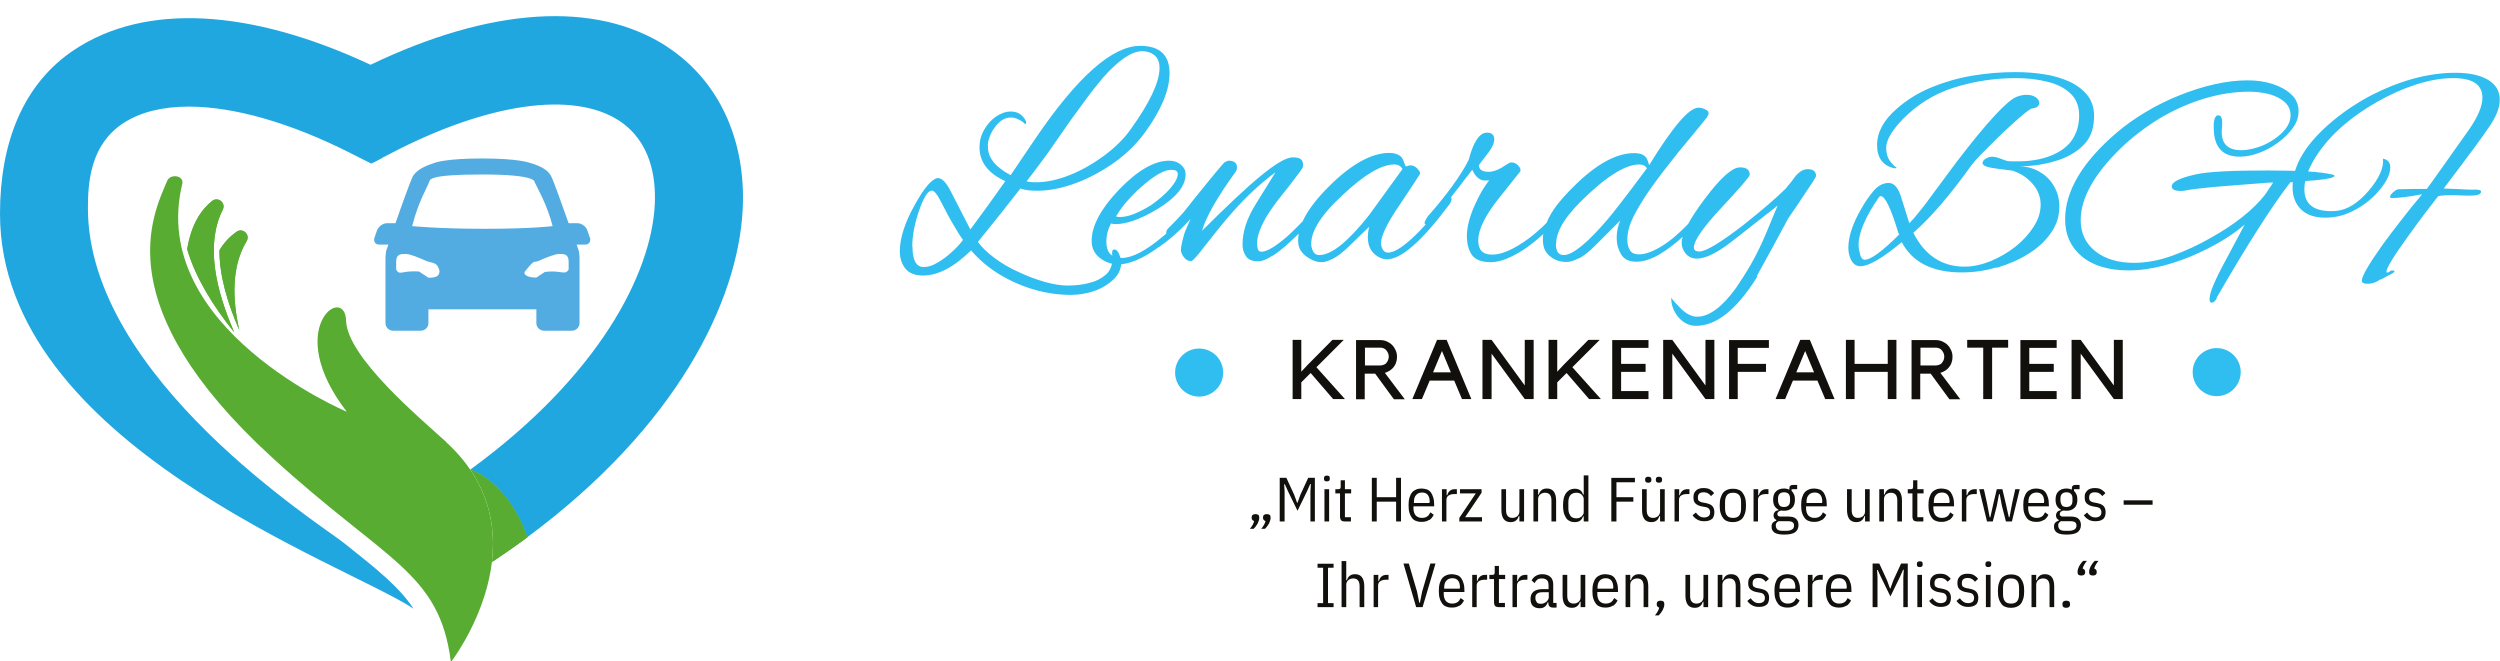 <?xml version="1.0" encoding="UTF-8"?>
<svg id="Ebene_2" xmlns="http://www.w3.org/2000/svg" xmlns:xlink="http://www.w3.org/1999/xlink" viewBox="0 0 112.33 29.72">
  <defs>
    <style>
      .cls-1 {
        fill: #58ac31;
      }

      .cls-2 {
        fill: #53ace1;
      }

      .cls-3 {
        fill: #12100c;
      }

      .cls-4 {
        clip-path: url(#clippath-1);
      }

      .cls-5 {
        fill: #21a7e0;
      }

      .cls-6 {
        clip-rule: evenodd;
        fill: none;
      }

      .cls-7 {
        fill: #23a7e0;
      }

      .cls-8 {
        fill: #30bef0;
      }

      .cls-9 {
        clip-path: url(#clippath-2);
      }

      .cls-10 {
        clip-path: url(#clippath);
      }
    </style>
    <clipPath id="clippath">
      <polyline class="cls-6" points="0 0 33.6 0 33.6 29.72 0 29.72 0 0"/>
    </clipPath>
    <clipPath id="clippath-1">
      <polyline class="cls-6" points="0 0 33.6 0 33.6 29.72 0 29.72 0 0"/>
    </clipPath>
    <clipPath id="clippath-2">
      <polyline class="cls-6" points="16.77 7.1 26.52 7.1 26.52 14.84 16.77 14.84 16.77 7.1"/>
    </clipPath>
  </defs>
  <g id="Info_Seite">
    <g>
      <g class="cls-10">
        <path class="cls-1" d="M20.05,19.86c-1.16-1.06-4.46-3.81-4.5-5.46-.05-1.65-2.88.32.03,4.1,0,0-8.96-3.77-7.39-10.24.09-.37-.53-.48-.68-.13-.64,1.52-2.74,5.6,4.71,12.42,5.13,4.7,7.53,5.13,8.04,9.2,0,0,4.4-5.68-.22-9.89"/>
      </g>
      <path class="cls-1" d="M8.41,11.21c.18-1.16.66-1.81,1.12-2.18.27-.21.63.09.48.39-.78,1.54-.33,3.58.51,5.5-.94-1.17-1.73-2.45-2.1-3.71"/>
      <path class="cls-1" d="M9.86,11.24c0,1.13.36,2.37.89,3.59-.33-1.47-.33-2.89.33-3.99.18-.29-.17-.62-.45-.42-.26.18-.54.44-.77.83"/>
      <g class="cls-4">
        <path class="cls-1" d="M21.14,21.1c.94,1.38,1.13,2.84.97,4.15.55-.37,1.08-.74,1.59-1.11-.91-2.57-2.56-3.04-2.56-3.04"/>
        <path class="cls-5" d="M29.95,2.08C26.75.02,22.05.32,16.65,2.91,11.23.38,6.53.13,3.35,2.23,1.02,3.77,0,6.44,0,9.6,0,19.95,15.56,25.33,18.58,27.35c-.63-.96-1.61-1.75-3.11-2.94-1.03-.83-11.52-7.43-11.52-15.06,0-1.21.13-2.85,1.58-3.81.76-.5,1.76-.75,2.95-.75,2.01,0,4.55.71,7.29,2.1l.91.46.9-.47c4.33-2.25,8.15-2.8,10.22-1.47,1.45.94,1.68,2.58,1.62,3.79-.16,3.1-2.51,7.69-8.29,11.9,0,0,1.65.47,2.56,3.04,6.72-4.97,9.47-10.6,9.68-14.73.16-3.15-1.09-5.82-3.43-7.33"/>
      </g>
      <g class="cls-9">
        <path class="cls-2" d="M26.5,10.67l-.11-.32c-.06-.18-.26-.32-.44-.32h-.4c-.3-.84-.66-1.86-.78-2.1-.17-.37-.7-.54-.99-.62,0,0-.49-.19-2.12-.19s-2.11.19-2.11.19c-.34.11-.82.28-1.01.63-.09.18-.47,1.22-.77,2.09h-.39c-.18,0-.37.15-.44.32l-.11.32c-.06.18.03.32.21.32h.41c-.05.15-.08.23-.08.23-.03.05-.05.29-.05.36v2.94c0,.19.16.34.34.34h1.25c.19,0,.34-.16.34-.34v-.62h4.85v.62c0,.19.16.34.34.34h1.26c.19,0,.34-.16.34-.34v-2.94c0-.06-.02-.31-.05-.36,0,0-.03-.08-.08-.23h.39c.17,0,.26-.15.21-.32h0M19.25,12.48l-.42-.28c-.29-.02-.48,0-.62.02-.23.04-.31.08-.41-.11v-.35c0-.34.2-.35.42-.35s.62.18.9.3c.3.14.52.02.63.47-.01.21-.12.3-.51.3M18.52,10.16c.26-1.06.7-1.8.76-1.97.04-.12-.06-.35,2.4-.35s2.33.33,2.34.34c.11.24.57,1.02.81,1.98,0,0-.92.12-3.03.12s-3.27-.12-3.27-.12M23.6,12.18c.49-.6.33-.33.63-.47.27-.12.7-.3.9-.3.22,0,.42.01.42.35v.35c-.1.17-.19.14-.43.11-.15-.02-.35-.04-.64,0l-.38.25c-.38.01-.63-.13-.5-.29"/>
      </g>
      <path class="cls-1" d="M10.51,14.92c-.94-1.17-1.73-2.45-2.1-3.71.18-1.16.66-1.81,1.12-2.18.06-.05.13-.07.2-.07.21,0,.4.23.28.46-.78,1.54-.33,3.58.51,5.5"/>
      <path class="cls-1" d="M10.75,14.83c-.53-1.21-.9-2.46-.89-3.59.24-.39.51-.65.77-.83.06-.04.12-.06.18-.06.22,0,.41.25.27.48-.66,1.1-.66,2.53-.33,3.99"/>
      <path class="cls-1" d="M22.11,25.25c.16-1.32-.03-2.77-.97-4.15,0,0,1.65.47,2.56,3.04-.51.38-1.04.75-1.59,1.11,0,0,0,0,0,0"/>
      <polyline class="cls-7" points="16.77 7.3 16.77 7.1 17.16 7.1 16.77 7.3"/>
    </g>
    <g>
      <path class="cls-3" d="M60.38,15.27h-.51l-1.11,1.12-.29.31v-1.43h-.39v2.66h.39v-.75l.42-.42,1.01,1.17h.53l-1.28-1.43,1.23-1.23h0ZM62.23,16.75c.08-.02.15-.06.22-.1.07-.05.13-.1.17-.16.05-.06.09-.13.11-.21.03-.08.04-.16.04-.25,0-.11-.02-.2-.06-.29-.04-.09-.09-.17-.16-.24-.07-.07-.15-.12-.24-.16-.09-.04-.19-.06-.3-.06h-1.08v2.66h.39v-1.15h.47l.84,1.15h.49l-.89-1.18h0ZM61.33,16.42v-.8h.69c.05,0,.1.01.15.03.05.02.09.05.12.09.03.04.06.08.08.13.02.05.03.1.03.15s-.01.11-.03.16c-.02.05-.05.09-.08.13-.03.04-.07.06-.12.08-.05.02-.1.03-.15.03h-.69ZM64.24,17.1h1.1l.35.83h.42l-1.11-2.66h-.43l-1.11,2.66h.43l.35-.83h0ZM64.79,15.77l.4.96h-.8l.4-.96h0ZM68.51,15.27v2.05l-1.49-2.05h-.41v2.66h.41v-2.04l1.49,2.04h.4v-2.66h-.39ZM71.88,15.27h-.51l-1.11,1.12-.29.31v-1.43h-.39v2.66h.39v-.75l.42-.42,1.01,1.17h.53l-1.28-1.43,1.23-1.23h0ZM72.44,15.27v2.66h1.63v-.36h-1.23v-.86h1.1v-.36h-1.1v-.72h1.23v-.35h-1.63ZM76.63,15.27v2.05l-1.49-2.05h-.41v2.66h.41v-2.04l1.49,2.04h.4v-2.66h-.39ZM77.69,15.27v2.66h.39v-1.22h1.27v-.36h-1.27v-.72h1.4v-.35h-1.8ZM80.56,17.1h1.1l.35.83h.42l-1.11-2.66h-.43l-1.11,2.66h.43l.35-.83h0ZM81.11,15.77l.4.96h-.8l.4-.96h0ZM84.82,16.35h-1.49v-1.08h-.39v2.66h.39v-1.22h1.49v1.22h.39v-2.66h-.39v1.08h0ZM87.19,16.75c.08-.02.15-.06.22-.1.07-.05.13-.1.17-.16.05-.06.09-.13.11-.21.03-.08.04-.16.04-.25,0-.11-.02-.2-.06-.29-.04-.09-.09-.17-.16-.24-.07-.07-.15-.12-.24-.16-.09-.04-.19-.06-.3-.06h-1.08v2.66h.39v-1.15h.47l.84,1.15h.49l-.89-1.18h0ZM86.29,16.42v-.8h.69c.05,0,.1.01.15.03.05.02.09.05.12.09.03.04.06.08.08.13.02.05.03.1.03.15s-.01.11-.03.16c-.02.05-.05.09-.08.13-.03.04-.07.06-.12.08-.05.02-.1.03-.15.03h-.69ZM89.12,17.93h.39v-2.31h.72v-.35h-1.84v.35h.72v2.31h0ZM90.78,15.27v2.66h1.63v-.36h-1.23v-.86h1.1v-.36h-1.1v-.72h1.23v-.35h-1.63ZM94.98,15.27v2.05l-1.49-2.05h-.41v2.66h.41v-2.04l1.49,2.04h.4v-2.66h-.39Z"/>
      <path class="cls-3" d="M56.24,23.23v.04c0,.07.04.12.11.14-.01.07-.04.12-.07.18-.03.05-.07.11-.12.17h.17c.07-.07.13-.15.18-.24.04-.09.07-.17.07-.24v-.04c0-.1-.06-.14-.17-.14s-.17.05-.17.14h0ZM56.75,23.23v.04c0,.07.04.12.11.14-.01.07-.04.12-.07.18-.03.05-.07.11-.12.17h.17c.07-.07.13-.15.18-.24.04-.09.07-.17.07-.24v-.04c0-.1-.06-.14-.17-.14s-.17.05-.17.14h0ZM58.86,23.43h.22v-1.96h-.3l-.35.76-.13.36h-.02l-.13-.36-.35-.76h-.3v1.96h.22v-1.34l-.02-.33h.03l.15.33.42.86.42-.86.15-.34h.03l-.02.34v1.34h0ZM59.75,21.52v-.04c0-.08-.04-.11-.13-.11s-.13.04-.13.11v.04c0,.08.04.11.13.11s.13-.04.13-.11h0ZM59.51,23.43h.21v-1.45h-.21v1.45h0ZM60.7,23.43v-.19h-.27v-1.07h.28v-.19h-.28v-.4h-.19v.27s0,.08-.02.1c-.01.02-.04.03-.09.03h-.13v.19h.21v1.04c0,.08.02.13.05.17.03.03.09.05.17.05h.26Z"/>
      <path class="cls-3" d="M62.73,23.43h.22v-1.96h-.22v.87h-.87v-.87h-.22v1.96h.22v-.89h.87v.89h0ZM64.22,23.37c.09-.06.15-.14.2-.24l-.15-.11c-.04.08-.08.15-.15.19-.06.04-.14.06-.24.06-.11,0-.2-.04-.27-.11-.06-.07-.1-.18-.1-.32v-.09h.93v-.05c0-.13-.01-.25-.04-.34-.03-.1-.06-.17-.11-.24-.05-.06-.11-.11-.18-.13s-.15-.04-.23-.04-.16.01-.24.04c-.07.03-.14.07-.19.13-.05.06-.09.14-.12.24-.03.1-.04.21-.04.34s.01.25.04.34c.03.1.07.17.12.24.05.06.11.11.19.13.07.03.15.04.24.04.13,0,.25-.03.33-.09h0ZM64.23,22.56v.04h-.7v-.04c0-.14.03-.25.1-.32.06-.07.15-.11.27-.11.22,0,.34.14.34.43h0ZM64.99,23.43v-.96c0-.09.03-.16.09-.2.06-.04.14-.07.24-.07h.14v-.22h-.08c-.1,0-.17.02-.23.07-.06.05-.1.11-.12.2h-.03v-.27h-.21v1.45h.21ZM66.59,23.43v-.19h-.76l.74-1.1v-.16h-.97v.19h.71l-.74,1.1v.16h1.01Z"/>
      <path class="cls-3" d="M68.27,23.43h.21v-1.45h-.21v.99c0,.1-.03.17-.09.22-.06.05-.13.08-.22.08-.1,0-.17-.03-.22-.09-.05-.06-.07-.15-.07-.27v-.93h-.21v.94c0,.18.04.32.11.41.07.09.18.13.3.13.1,0,.18-.02.24-.07.06-.04.1-.11.13-.2h.03v.24h0ZM69.11,23.43v-.99c0-.1.03-.17.09-.22.06-.05.13-.08.22-.08.1,0,.17.03.22.09.05.06.07.15.07.27v.93h.21v-.94c0-.18-.04-.32-.11-.41-.07-.09-.18-.13-.3-.13-.1,0-.18.02-.24.07-.06.04-.1.11-.13.2h-.03v-.24h-.21v1.45h.21ZM71.16,23.43h.21v-2.07h-.21v.86h-.03c-.03-.09-.07-.16-.14-.2-.06-.04-.14-.06-.23-.06s-.16.02-.23.05c-.07.04-.12.09-.17.15-.04.07-.08.14-.1.24-.02.09-.03.2-.03.31s.01.22.03.31c.02.09.06.17.1.24.04.07.1.12.17.15.07.04.14.05.23.05s.17-.02.23-.06c.06-.04.11-.11.14-.2h.03v.23h0ZM70.56,23.16c-.06-.07-.09-.18-.09-.31v-.29c0-.13.03-.24.09-.31.06-.07.15-.11.27-.11.04,0,.09,0,.13.02.04.01.07.03.1.06.03.02.05.05.07.09.02.03.03.07.03.11v.59s0,.08-.03.11c-.02.03-.04.06-.07.09-.03.02-.06.04-.1.06-.04.01-.08.02-.13.02-.12,0-.21-.04-.27-.11h0Z"/>
      <path class="cls-3" d="M72.63,23.43v-.89h.76v-.2h-.76v-.67h.83v-.2h-1.06v1.96h.22ZM74.59,23.43h.21v-1.45h-.21v.99c0,.1-.03.17-.09.22-.06.05-.13.08-.22.08-.1,0-.17-.03-.22-.09-.05-.06-.07-.15-.07-.27v-.93h-.21v.94c0,.18.04.32.11.41.07.09.18.13.3.13.1,0,.18-.02.24-.07.06-.04.1-.11.13-.2h.03v.24h0ZM74.2,21.58v-.05c0-.07-.05-.11-.14-.11s-.14.04-.14.11v.05c0,.07.05.11.14.11s.14-.04.14-.11h0ZM74.68,21.58v-.05c0-.07-.05-.11-.14-.11s-.14.04-.14.11v.05c0,.07.05.11.14.11s.14-.04.14-.11h0ZM75.44,23.43v-.96c0-.09.03-.16.09-.2.06-.04.14-.07.24-.07h.14v-.22h-.08c-.1,0-.17.02-.23.07-.06.05-.1.11-.12.2h-.03v-.27h-.21v1.45h.21ZM76.91,23.34c.08-.08.12-.19.12-.33,0-.11-.03-.2-.09-.27-.06-.07-.17-.11-.31-.14l-.11-.02c-.08-.01-.14-.04-.18-.07-.04-.03-.05-.08-.05-.16,0-.16.09-.23.26-.23.08,0,.15.02.2.05.05.03.09.07.13.12l.14-.13c-.05-.07-.12-.13-.19-.17-.07-.04-.16-.06-.27-.06-.07,0-.13,0-.19.02-.06.02-.11.04-.15.08-.04.03-.07.08-.1.13-.02.05-.03.12-.03.19,0,.13.03.22.1.28.07.06.17.11.31.13l.11.02c.09.01.14.04.18.08.03.04.05.09.05.15,0,.08-.02.14-.07.18-.05.04-.12.06-.2.06s-.15-.02-.21-.06c-.06-.04-.11-.09-.16-.16l-.15.12c.06.09.13.15.22.2.09.05.19.07.31.07.16,0,.28-.04.36-.12h0ZM78.1,23.42c.07-.03.14-.07.19-.13.05-.06.09-.14.12-.24.03-.1.04-.21.04-.34s-.01-.25-.04-.34c-.03-.1-.07-.17-.12-.24-.05-.06-.11-.11-.19-.13-.07-.03-.15-.04-.24-.04s-.16.01-.24.04c-.07.03-.14.07-.19.13-.05.06-.09.14-.12.24-.03.1-.04.21-.04.34s.01.25.04.34c.03.1.07.17.12.24.05.06.11.11.19.13.07.03.15.04.24.04s.16-.01.24-.04h0ZM77.6,23.17c-.06-.07-.09-.18-.09-.32v-.29c0-.14.03-.25.09-.32.06-.07.15-.1.27-.1s.21.03.27.1c.06.07.09.18.09.32v.29c0,.14-.03.25-.09.32-.06.07-.15.1-.27.1s-.21-.03-.27-.1h0ZM78.99,23.43v-.96c0-.09.03-.16.09-.2.06-.04.14-.07.24-.07h.14v-.22h-.08c-.1,0-.17.02-.23.07-.06.05-.1.11-.12.2h-.03v-.27h-.21v1.45h.21ZM80.7,23.31c-.07-.07-.19-.1-.35-.1h-.32c-.06,0-.1,0-.13-.03-.03-.02-.04-.05-.04-.08,0-.03.01-.07.04-.1.03-.03.07-.05.12-.06.05,0,.09.01.14.01.15,0,.27-.04.36-.13.09-.08.13-.21.13-.37,0-.09-.01-.17-.04-.23-.03-.06-.06-.12-.11-.16v-.08h.25v-.19h-.19c-.05,0-.09.01-.12.04s-.04.06-.04.12v.05c-.07-.03-.15-.05-.24-.05-.15,0-.27.04-.36.13-.09.08-.13.21-.13.37,0,.11.02.21.06.28.04.07.1.13.18.17v.03c-.08,0-.14.04-.17.08-.03.04-.05.09-.05.15,0,.04.01.08.03.12.02.03.05.06.09.08v.04c-.06.01-.11.04-.15.08-.04.04-.06.11-.06.18,0,.12.04.2.13.27.09.06.24.09.44.09s.38-.03.48-.1c.1-.07.16-.18.16-.33,0-.12-.04-.22-.11-.28h0ZM80.52,23.79c-.06.04-.15.06-.26.06h-.18c-.1,0-.17-.02-.22-.06-.04-.04-.07-.1-.07-.17,0-.05,0-.09.03-.12.02-.03.05-.06.09-.08h.44c.1,0,.16.02.2.05.04.03.06.08.06.14,0,.08-.03.15-.09.18h0ZM79.96,22.71s-.07-.11-.07-.21v-.1c0-.09.02-.16.07-.21.05-.05.12-.07.2-.07s.16.02.2.07c.05.05.07.11.07.21v.1c0,.09-.02.16-.07.21-.05.05-.12.07-.2.07s-.16-.02-.2-.07h0ZM81.86,23.37c.09-.06.15-.14.2-.24l-.15-.11c-.04.08-.08.15-.15.19-.06.04-.14.06-.24.06-.11,0-.2-.04-.27-.11-.06-.07-.1-.18-.1-.32v-.09h.93v-.05c0-.13-.01-.25-.04-.34-.03-.1-.06-.17-.11-.24-.05-.06-.11-.11-.18-.13s-.15-.04-.23-.04-.16.01-.24.04c-.07.03-.14.07-.19.13-.05.06-.09.14-.12.24-.03.1-.04.21-.04.34s.01.25.04.34c.03.1.07.17.12.24.05.06.11.11.19.13.07.03.15.04.24.04.13,0,.25-.03.33-.09h0ZM81.87,22.56v.04h-.7v-.04c0-.14.03-.25.1-.32.06-.07.15-.11.27-.11.22,0,.34.14.34.43h0Z"/>
      <path class="cls-3" d="M83.8,23.43h.21v-1.45h-.21v.99c0,.1-.03.17-.09.22-.06.05-.13.08-.22.08-.1,0-.17-.03-.22-.09-.05-.06-.07-.15-.07-.27v-.93h-.21v.94c0,.18.04.32.11.41.07.09.18.13.3.13.1,0,.18-.02.24-.07.06-.04.1-.11.13-.2h.03v.24h0ZM84.65,23.43v-.99c0-.1.03-.17.09-.22.06-.05.13-.08.22-.08.1,0,.17.03.22.09.05.06.07.15.07.27v.93h.21v-.94c0-.18-.04-.32-.11-.41-.07-.09-.18-.13-.3-.13-.1,0-.18.02-.24.07-.06.04-.1.11-.13.2h-.03v-.24h-.21v1.45h.21ZM86.42,23.43v-.19h-.27v-1.07h.28v-.19h-.28v-.4h-.19v.27s0,.08-.02.1c-.01.02-.04.03-.09.03h-.13v.19h.21v1.04c0,.08.02.13.05.17.03.03.09.05.17.05h.26ZM87.58,23.37c.09-.06.15-.14.2-.24l-.15-.11c-.04.08-.08.15-.15.19-.06.04-.14.06-.24.06-.11,0-.2-.04-.27-.11-.06-.07-.1-.18-.1-.32v-.09h.93v-.05c0-.13-.01-.25-.04-.34-.03-.1-.06-.17-.11-.24-.05-.06-.11-.11-.18-.13s-.15-.04-.23-.04-.16.01-.24.04c-.07.03-.14.07-.19.13-.05.06-.09.14-.12.24-.03.1-.04.21-.04.34s.01.25.04.34c.03.1.07.17.12.24.05.06.11.11.19.13.07.03.15.04.24.04.13,0,.25-.03.33-.09h0ZM87.59,22.56v.04h-.7v-.04c0-.14.03-.25.1-.32.06-.07.15-.11.27-.11.22,0,.34.14.34.43h0ZM88.35,23.43v-.96c0-.09.03-.16.09-.2.06-.04.14-.07.24-.07h.14v-.22h-.08c-.1,0-.17.02-.23.07-.06.05-.1.11-.12.2h-.03v-.27h-.21v1.45h.21ZM89.27,23.43h.27l.18-.7.1-.53h.03l.1.53.18.7h.27l.35-1.45h-.2l-.14.63-.12.63h-.03l-.14-.63-.15-.63h-.25l-.15.63-.14.63h-.03l-.12-.63-.14-.63h-.21l.35,1.45h0ZM91.84,23.37c.09-.06.15-.14.2-.24l-.15-.11c-.04.08-.08.15-.15.19-.06.04-.14.06-.24.06-.11,0-.2-.04-.27-.11-.06-.07-.1-.18-.1-.32v-.09h.93v-.05c0-.13-.01-.25-.04-.34-.03-.1-.06-.17-.11-.24-.05-.06-.11-.11-.18-.13s-.15-.04-.23-.04-.16.01-.24.04c-.07.03-.14.07-.19.13-.05.06-.09.14-.12.24-.03.1-.04.21-.04.34s.01.25.04.34c.03.1.07.17.12.24.05.06.11.11.19.13.07.03.15.04.24.04.13,0,.25-.03.33-.09h0ZM91.84,22.56v.04h-.7v-.04c0-.14.03-.25.1-.32.06-.07.15-.11.27-.11.22,0,.34.14.34.43h0ZM93.39,23.31c-.07-.07-.19-.1-.35-.1h-.32c-.06,0-.1,0-.13-.03-.03-.02-.04-.05-.04-.08,0-.03.01-.07.04-.1.03-.03.07-.05.12-.06.05,0,.09.01.14.01.15,0,.27-.04.36-.13.09-.08.13-.21.13-.37,0-.09-.01-.17-.04-.23-.03-.06-.06-.12-.11-.16v-.08h.25v-.19h-.19c-.05,0-.09.01-.12.04-.02.02-.04.06-.04.12v.05c-.07-.03-.15-.05-.24-.05-.15,0-.27.04-.36.13-.09.08-.13.21-.13.37,0,.11.02.21.06.28.04.07.1.13.18.17v.03c-.08,0-.14.04-.17.08-.03.04-.05.09-.05.15,0,.04.01.08.03.12.02.03.05.06.09.08v.04c-.06.01-.11.04-.15.08-.04.04-.06.11-.06.18,0,.12.04.2.13.27.09.06.24.09.44.09s.38-.03.48-.1c.1-.07.16-.18.16-.33,0-.12-.04-.22-.11-.28h0ZM93.21,23.79c-.06.04-.15.06-.26.06h-.18c-.1,0-.17-.02-.22-.06-.04-.04-.07-.1-.07-.17,0-.05,0-.09.03-.12.02-.03.05-.06.09-.08h.44c.1,0,.16.02.2.05.04.03.06.08.06.14,0,.08-.03.15-.09.18h0ZM92.65,22.71s-.07-.11-.07-.21v-.1c0-.09.02-.16.07-.21.05-.05.12-.07.2-.07s.16.02.2.07c.05.05.07.11.07.21v.1c0,.09-.02.16-.07.21-.05.05-.12.07-.2.07s-.16-.02-.2-.07h0Z"/>
      <path class="cls-3" d="M94.49,23.34c.08-.08.12-.19.12-.33,0-.11-.03-.2-.09-.27-.06-.07-.17-.11-.31-.14l-.11-.02c-.08-.01-.14-.04-.18-.07-.04-.03-.05-.08-.05-.16,0-.16.09-.23.26-.23.08,0,.15.02.2.05.05.03.09.07.13.12l.14-.13c-.05-.07-.12-.13-.19-.17-.07-.04-.16-.06-.27-.06-.07,0-.13,0-.19.02-.06.02-.11.04-.15.08-.04.03-.07.08-.1.13s-.03.12-.03.19c0,.13.03.22.1.28.07.06.17.11.31.13l.11.02c.09.01.14.04.18.08.03.04.05.09.05.15,0,.08-.02.14-.07.18-.05.04-.12.06-.2.06s-.15-.02-.21-.06c-.06-.04-.11-.09-.16-.16l-.15.12c.06.09.13.15.22.2.08.05.19.07.31.07.16,0,.28-.04.36-.12h0ZM96.72,22.68v-.2h-1.3v.2h1.3Z"/>
      <path class="cls-3" d="M59.92,27.28v-.18h-.25v-1.59h.25v-.18h-.72v.18h.25v1.59h-.25v.18h.72ZM60.28,27.28h.21v-.99c0-.1.03-.17.09-.22.06-.05.13-.08.22-.08.1,0,.17.03.22.09.05.06.07.15.07.27v.93h.21v-.94c0-.18-.04-.32-.11-.41-.07-.09-.18-.13-.3-.13-.1,0-.18.02-.24.07-.06.04-.1.11-.13.2h-.03v-.86h-.21v2.07h0ZM61.92,27.28v-.96c0-.09.03-.16.09-.2.06-.04.14-.07.24-.07h.14v-.22h-.08c-.1,0-.17.02-.23.07-.06.05-.1.11-.12.2h-.03v-.27h-.21v1.45h.21Z"/>
      <path class="cls-3" d="M63.92,27.28l.58-1.96h-.23l-.37,1.26-.1.5h-.03l-.1-.5-.37-1.26h-.24l.57,1.96h.28ZM65.58,27.22c.09-.06.15-.14.2-.24l-.15-.11c-.04.08-.08.15-.15.19-.06.04-.14.06-.24.06-.11,0-.2-.04-.27-.11-.06-.07-.1-.18-.1-.32v-.09h.93v-.05c0-.13-.01-.25-.04-.34-.03-.1-.06-.17-.11-.24-.05-.06-.11-.11-.18-.13s-.15-.04-.23-.04-.16.01-.24.04c-.07.03-.14.07-.19.13-.05.06-.09.14-.12.24-.03.1-.04.21-.04.34s.01.25.04.34c.03.1.07.17.12.24.05.06.11.11.19.13.07.03.15.04.24.04.13,0,.25-.03.33-.09h0ZM65.59,26.41v.04h-.7v-.04c0-.14.03-.25.1-.32.06-.07.15-.11.27-.11.22,0,.34.14.34.43h0ZM66.35,27.28v-.96c0-.09.03-.16.09-.2.06-.04.14-.07.24-.07h.14v-.22h-.08c-.1,0-.17.02-.23.07-.06.05-.1.11-.12.2h-.03v-.27h-.21v1.45h.21ZM67.62,27.28v-.19h-.27v-1.07h.28v-.19h-.28v-.4h-.19v.27s0,.08-.02.1c-.01.02-.04.03-.09.03h-.13v.19h.21v1.04c0,.08.02.13.05.17.03.03.09.05.17.05h.26ZM68.16,27.28v-.96c0-.09.03-.16.09-.2.06-.04.14-.07.24-.07h.14v-.22h-.08c-.1,0-.17.02-.23.07-.06.05-.1.11-.12.2h-.03v-.27h-.21v1.45h.21ZM69.94,27.28v-.19h-.15v-.82c0-.16-.04-.27-.13-.35-.09-.08-.21-.12-.37-.12-.11,0-.21.03-.29.08-.08.05-.14.12-.18.2l.13.12c.04-.07.08-.12.13-.16.05-.04.12-.05.2-.05.1,0,.18.03.23.08.05.05.07.13.07.24v.16h-.26c-.19,0-.33.04-.42.12-.09.08-.13.18-.13.32s.03.24.1.31c.07.07.17.11.31.11.09,0,.17-.02.23-.07.06-.05.11-.11.13-.2h.03v.03c0,.14.07.21.21.21h.15ZM69.06,27.07s-.07-.09-.07-.16v-.08c0-.07.03-.12.08-.16.05-.04.13-.06.25-.06h.27v.22s0,.07-.03.11c-.02.03-.04.07-.07.09-.03.03-.07.05-.11.07-.04.02-.09.03-.14.03-.08,0-.14-.02-.18-.05h0ZM71.02,27.28h.21v-1.45h-.21v.99c0,.1-.03.17-.09.22-.06.05-.13.08-.22.08-.1,0-.17-.03-.22-.09-.05-.06-.07-.15-.07-.27v-.93h-.21v.94c0,.18.04.32.11.41.07.09.18.13.3.13.1,0,.18-.02.24-.07.06-.04.1-.11.13-.2h.03v.24h0ZM72.48,27.22c.09-.06.15-.14.2-.24l-.15-.11c-.04.08-.08.15-.15.19-.06.04-.14.06-.24.06-.11,0-.2-.04-.27-.11-.06-.07-.1-.18-.1-.32v-.09h.93v-.05c0-.13-.01-.25-.04-.34-.03-.1-.06-.17-.11-.24-.05-.06-.11-.11-.18-.13s-.15-.04-.23-.04-.16.01-.24.04c-.07.03-.14.07-.19.13-.05.06-.09.14-.12.24-.03.1-.04.21-.04.34s.01.25.04.34c.03.1.07.17.12.24.05.06.11.11.19.13.07.03.15.04.24.04.13,0,.25-.03.33-.09h0ZM72.48,26.41v.04h-.7v-.04c0-.14.03-.25.1-.32.06-.07.15-.11.27-.11.22,0,.34.14.34.43h0ZM73.25,27.28v-.99c0-.1.03-.17.09-.22.06-.05.13-.08.22-.08.1,0,.17.03.22.09.05.06.07.15.07.27v.93h.21v-.94c0-.18-.04-.32-.11-.41-.07-.09-.18-.13-.3-.13-.1,0-.18.02-.24.07-.06.04-.1.11-.13.2h-.03v-.24h-.21v1.45h.21ZM74.44,27.12v.04c0,.07.04.12.11.14-.01.07-.04.12-.07.18-.03.05-.07.11-.12.17h.17c.07-.07.13-.15.18-.24.04-.09.07-.17.07-.24v-.04c0-.1-.06-.14-.17-.14s-.17.05-.17.14h0Z"/>
      <path class="cls-3" d="M76.54,27.28h.21v-1.45h-.21v.99c0,.1-.03.17-.09.22-.06.05-.13.08-.22.08-.1,0-.17-.03-.22-.09-.05-.06-.07-.15-.07-.27v-.93h-.21v.94c0,.18.04.32.11.41.07.09.18.13.3.13.1,0,.18-.02.24-.07.06-.04.1-.11.13-.2h.03v.24h0ZM77.39,27.28v-.99c0-.1.03-.17.09-.22.06-.05.13-.08.22-.08.1,0,.17.03.22.09.05.06.07.15.07.27v.93h.21v-.94c0-.18-.04-.32-.11-.41-.07-.09-.18-.13-.3-.13-.1,0-.18.02-.24.07-.06.04-.1.11-.13.2h-.03v-.24h-.21v1.45h.21ZM79.37,27.19c.08-.08.12-.19.12-.33,0-.11-.03-.2-.09-.27-.06-.07-.17-.11-.31-.14l-.11-.02c-.08-.01-.14-.04-.18-.07-.04-.03-.05-.08-.05-.16,0-.16.09-.23.26-.23.08,0,.15.02.2.05.05.03.09.07.13.12l.14-.13c-.05-.07-.12-.13-.19-.17-.07-.04-.16-.06-.27-.06-.07,0-.13,0-.19.02-.06.02-.11.04-.15.08-.04.03-.07.08-.1.13-.02.05-.03.12-.03.19,0,.13.03.22.1.28.07.06.17.11.31.13l.11.02c.09.01.14.04.18.08.03.04.05.09.05.15,0,.08-.02.14-.07.18-.05.04-.12.06-.2.06s-.15-.02-.21-.06c-.06-.04-.11-.09-.16-.16l-.15.12c.06.09.13.15.22.2.09.05.19.07.31.07.16,0,.28-.04.36-.12h0ZM80.66,27.22c.09-.06.15-.14.2-.24l-.15-.11c-.04.08-.08.15-.15.19-.06.04-.14.06-.24.06-.11,0-.2-.04-.27-.11-.06-.07-.1-.18-.1-.32v-.09h.93v-.05c0-.13-.01-.25-.04-.34-.03-.1-.06-.17-.11-.24-.05-.06-.11-.11-.18-.13s-.15-.04-.23-.04-.16.01-.24.04c-.07.03-.14.07-.19.13-.05.06-.09.14-.12.24-.03.1-.04.21-.04.34s.01.25.04.34c.03.1.07.17.12.24.05.06.11.11.19.13.07.03.15.04.24.04.13,0,.25-.03.33-.09h0ZM80.66,26.41v.04h-.7v-.04c0-.14.03-.25.1-.32.06-.07.15-.11.27-.11.22,0,.34.14.34.43h0ZM81.43,27.28v-.96c0-.09.03-.16.09-.2.06-.04.14-.07.24-.07h.14v-.22h-.08c-.1,0-.17.02-.23.07-.06.05-.1.11-.12.2h-.03v-.27h-.21v1.45h.21Z"/>
      <path class="cls-3" d="M82.97,27.22c.09-.06.15-.14.2-.24l-.15-.11c-.04.08-.08.15-.15.19-.06.04-.14.06-.24.06-.11,0-.2-.04-.27-.11-.06-.07-.1-.18-.1-.32v-.09h.93v-.05c0-.13-.01-.25-.04-.34-.03-.1-.06-.17-.11-.24-.05-.06-.11-.11-.18-.13s-.15-.04-.23-.04-.16.01-.24.04c-.07.03-.14.07-.19.13-.05.06-.09.14-.12.24-.03.1-.04.21-.04.34s.01.25.04.34c.03.1.07.17.12.24.05.06.11.11.19.13.07.03.15.04.24.04.13,0,.25-.03.33-.09h0ZM82.97,26.41v.04h-.7v-.04c0-.14.03-.25.1-.32.06-.07.15-.11.27-.11.22,0,.34.14.34.43h0ZM85.5,27.28h.22v-1.96h-.3l-.35.76-.13.36h-.02l-.13-.36-.35-.76h-.3v1.96h.22v-1.34l-.02-.33h.03l.15.33.42.86.42-.86.15-.34h.03l-.02.34v1.34h0Z"/>
      <path class="cls-3" d="M86.39,25.37v-.04c0-.08-.04-.11-.13-.11s-.13.04-.13.11v.04c0,.08.04.11.13.11s.13-.04.13-.11h0ZM86.15,27.28h.21v-1.45h-.21v1.45h0ZM87.54,27.19c.08-.08.12-.19.12-.33,0-.11-.03-.2-.09-.27-.06-.07-.17-.11-.31-.14l-.11-.02c-.08-.01-.14-.04-.18-.07-.04-.03-.05-.08-.05-.16,0-.16.09-.23.26-.23.08,0,.15.02.2.05.05.03.09.07.13.12l.14-.13c-.05-.07-.12-.13-.19-.17-.07-.04-.16-.06-.27-.06-.07,0-.13,0-.19.02-.06.02-.11.04-.15.08-.04.03-.07.08-.1.13-.02.05-.03.12-.03.19,0,.13.03.22.1.28.07.06.17.11.31.13l.11.02c.09.01.14.04.18.08.03.04.05.09.05.15,0,.08-.02.14-.07.18-.05.04-.12.06-.2.06s-.15-.02-.21-.06c-.06-.04-.11-.09-.16-.16l-.15.12c.06.09.13.15.22.2.09.05.19.07.31.07.16,0,.28-.04.36-.12h0ZM88.77,27.19c.08-.08.12-.19.12-.33,0-.11-.03-.2-.09-.27-.06-.07-.17-.11-.31-.14l-.11-.02c-.08-.01-.14-.04-.18-.07-.04-.03-.05-.08-.05-.16,0-.16.09-.23.26-.23.08,0,.15.02.2.05.05.03.09.07.13.12l.14-.13c-.05-.07-.12-.13-.19-.17-.07-.04-.16-.06-.27-.06-.07,0-.13,0-.19.02-.06.02-.11.04-.15.08-.04.03-.07.08-.1.13-.02.05-.03.12-.03.19,0,.13.03.22.1.28.07.06.17.11.31.13l.11.02c.09.01.14.04.18.08.03.04.05.09.05.15,0,.08-.02.14-.07.18-.05.04-.12.06-.2.06s-.15-.02-.21-.06c-.06-.04-.11-.09-.16-.16l-.15.12c.06.09.13.15.22.2.09.05.19.07.31.07.16,0,.28-.04.36-.12h0ZM89.47,25.37v-.04c0-.08-.04-.11-.13-.11s-.13.04-.13.11v.04c0,.08.04.11.13.11s.13-.04.13-.11h0ZM89.23,27.28h.21v-1.45h-.21v1.45h0ZM90.6,27.27c.07-.03.14-.07.19-.13.05-.06.09-.14.12-.24.03-.1.04-.21.04-.34s-.01-.25-.04-.34c-.03-.1-.07-.17-.12-.24-.05-.06-.11-.11-.19-.13-.07-.03-.15-.04-.24-.04s-.16.01-.24.04c-.07.03-.14.07-.19.13-.05.06-.09.14-.12.24-.03.1-.04.21-.04.34s.01.25.04.34c.03.1.07.17.12.24.05.06.11.11.19.13.07.03.15.04.24.04s.16-.01.24-.04h0ZM90.09,27.02c-.06-.07-.09-.18-.09-.32v-.29c0-.14.03-.25.09-.32.06-.07.15-.1.27-.1s.21.03.27.1c.06.07.09.18.09.32v.29c0,.14-.03.25-.09.32-.06.07-.15.1-.27.1s-.21-.03-.27-.1h0ZM91.49,27.28v-.99c0-.1.03-.17.09-.22.06-.05.13-.08.22-.08.1,0,.17.03.22.09.05.06.07.15.07.27v.93h.21v-.94c0-.18-.04-.32-.11-.41-.07-.09-.18-.13-.3-.13-.1,0-.18.02-.24.07-.06.04-.1.11-.13.2h-.03v-.24h-.21v1.45h.21ZM93.01,27.17v-.04c0-.1-.06-.14-.17-.14s-.17.05-.17.14v.04c0,.1.06.14.17.14s.17-.05.17-.14h0Z"/>
      <path class="cls-3" d="M93.69,25.73v-.04c0-.07-.04-.12-.11-.14.01-.07.04-.12.07-.18.03-.05.07-.11.12-.17h-.17c-.07.07-.13.15-.18.24-.04.09-.07.17-.07.24v.04c0,.1.06.14.17.14s.17-.05.17-.14h0ZM94.21,25.73v-.04c0-.07-.04-.12-.11-.14.01-.07.04-.12.07-.18.03-.05.07-.11.12-.17h-.17c-.07.07-.13.15-.18.24-.04.09-.07.17-.07.24v.04c0,.1.06.14.17.14s.17-.05.17-.14h0Z"/>
      <path class="cls-8" d="M49.18,13.07c.34-.12.63-.3.86-.52.23-.22.34-.48.34-.77,0-.09-.03-.2-.09-.35-.06-.15-.13-.22-.23-.22-.06,0-.09.05-.09.14,0,0,0,.02,0,.03,0,0,0,.02,0,.04,0,.04.01.08.01.11v.11c0,.28-.09.51-.28.69-.19.17-.43.3-.74.38-.3.08-.63.12-.99.12-.31,0-.66-.06-1.05-.17-.39-.11-.78-.26-1.18-.45-.4-.18-.75-.39-1.07-.63-.32-.24-.56-.47-.73-.71.39-.48.74-.92,1.06-1.32.32-.4.6-.76.85-1.08.1.04.22.06.35.08.13.01.26.02.39.02.57,0,1.16-.12,1.77-.35.61-.23,1.19-.55,1.74-.94.55-.4,1-.85,1.36-1.35.73-1.01,1.09-1.89,1.09-2.64,0-.82-.44-1.23-1.32-1.23-1.25,0-2.81,1.38-4.69,4.14-.22.32-.42.62-.61.9-.19.28-.36.54-.52.77-.68-.36-1.02-.78-1.02-1.26-.02-.16.02-.34.11-.55.09-.21.22-.39.38-.55.17-.16.35-.23.55-.23.1,0,.22.03.34.09.12.06.22.12.28.2.02,0,.04,0,.05-.03.01-.03.01-.06,0-.09-.14-.29-.37-.44-.68-.44-.23,0-.45.08-.67.23-.22.15-.39.35-.53.59-.14.24-.21.5-.21.79,0,.66.39,1.17,1.16,1.52-.55.78-1.07,1.5-1.57,2.17l-.89-1.73c-.2-.39-.39-.58-.58-.58-.26.04-.6.43-1.02,1.19-.45.8-.68,1.5-.68,2.1,0,.32.09.58.26.79.17.2.43.3.78.3.68,0,1.4-.38,2.16-1.13.36.42.79.78,1.28,1.08.5.3,1.02.53,1.58.69.56.16,1.1.23,1.63.23.36,0,.71-.06,1.06-.18h0ZM46.11,8.17c.25-.32.48-.63.71-.94.23-.3.43-.59.62-.87.48-.7.9-1.29,1.26-1.77.35-.48.64-.84.86-1.1.7-.79,1.29-1.19,1.76-1.19.22,0,.4.06.55.18.15.12.23.32.23.58,0,.62-.43,1.54-1.29,2.74-.3.43-.7.82-1.18,1.18-.49.36-1,.66-1.55.88-.55.22-1.06.33-1.55.33-.14,0-.28-.01-.41-.04h0ZM40.99,11.1c0-.5.1-1.04.3-1.62.2-.58.38-.88.55-.91.11-.05.28.16.5.61.18.35.34.66.5.92.15.26.29.49.43.68-.13.18-.3.36-.51.55-.21.19-.42.35-.65.48-.22.13-.42.19-.6.19-.34,0-.51-.3-.51-.91h0Z"/>
      <path class="cls-8" d="M52.08,11.1c.35-.25.68-.52.98-.81.3-.29.59-.61.85-.96.08-.1.11-.18.11-.24s-.03-.09-.09-.09c-.07,0-.14.06-.23.17-.41.52-.9,1.01-1.47,1.47-.75.63-1.36.95-1.83.95s-.69-.25-.69-.74c0-.28.07-.55.21-.81.06.02.12.03.2.03.51,0,1.14-.23,1.89-.68.84-.51,1.26-1.03,1.26-1.56,0-.17-.07-.31-.21-.43-.14-.12-.31-.18-.53-.18-.66,0-1.41.43-2.25,1.3-.82.86-1.23,1.63-1.23,2.3,0,.32.12.58.37.77.25.19.52.29.82.29.5,0,1.12-.26,1.84-.79h0ZM50.14,9.73c.16-.27.35-.53.58-.78.23-.25.46-.47.71-.68.51-.43.91-.64,1.19-.64.2,0,.3.06.3.18,0,.13-.06.28-.18.45-.12.17-.27.34-.45.5-.18.17-.37.31-.56.45-.58.36-1.04.54-1.4.54-.07,0-.13,0-.18-.03h0ZM57.19,11.49c.24-.16.48-.35.73-.58.25-.23.48-.45.68-.67.2-.22.36-.39.46-.51.05-.05.09-.12.13-.21.04-.09.06-.15.06-.19,0-.08-.02-.11-.06-.11-.02,0-.07.05-.16.16-.09.11-.15.18-.18.22-.17.19-.35.38-.54.57-.19.19-.39.39-.61.57-.46.38-.8.57-1.02.57-.09,0-.15-.05-.17-.14-.02-.09-.03-.17-.03-.24,0-.16.04-.36.13-.59.09-.23.21-.48.38-.74.1-.16.24-.35.4-.57.17-.22.36-.46.57-.72.36-.46.55-.73.58-.79,0-.03.01-.07.01-.11,0-.13-.04-.22-.12-.27-.08-.05-.2-.07-.35-.07-.28,0-.76.28-1.43.83-.67.55-1.55,1.38-2.64,2.47.17-.61.68-1.51,1.53-2.68.03-.06.04-.11.04-.17,0-.2-.13-.3-.38-.3-.02,0-.06.01-.11.04-.06.02-.11.07-.16.13-.18.21-.37.43-.57.68-.2.25-.39.48-.56.69-.17.21-.3.37-.38.48-.16.21-.32.39-.47.55-.15.16-.3.31-.44.45-.05.05-.08.09-.09.12-.01.03-.02.06-.02.08,0,.07.02.1.07.1.06,0,.13-.05.23-.14.09-.09.15-.15.17-.17l.85-.89c-.07.15-.13.3-.21.46-.07.16-.14.31-.21.48-.07.15-.12.33-.17.53-.05.2-.07.34-.07.42,0,.09.04.2.13.32.09.12.19.18.33.18.07,0,.27-.22.61-.67.26-.33.49-.62.7-.88.21-.26.4-.48.57-.67.63-.71,1.27-1.3,1.91-1.77l-.91,1.47c-.38.62-.57,1.21-.57,1.76,0,.22.05.4.16.55.1.15.28.22.54.22.18,0,.39-.08.62-.24h0ZM59.92,11.61c.21-.11.45-.3.72-.57l.88-.85c-.04.16-.06.32-.06.48,0,.46.21.78.62.94.08.03.16.04.24.04.64,0,1.56-.81,2.77-2.42.09-.11.13-.21.13-.28,0-.07-.02-.1-.07-.1-.03,0-.06.02-.09.06-1.3,1.63-2.2,2.44-2.69,2.44-.16,0-.26-.11-.31-.33-.06-.32.22-.93.84-1.83.61-.92.92-1.38.91-1.4,0-.07-.06-.14-.14-.23-.09-.09-.18-.13-.3-.13-.04,0-.07,0-.1.02s-.06.02-.1.02c-.02,0-.04-.06-.08-.17-.03-.11-.08-.2-.15-.27-.12-.1-.29-.16-.51-.16-.8,0-1.71.5-2.71,1.5-1.01,1-1.47,1.87-1.38,2.6.03.22.16.41.38.57.23.16.45.24.68.24.13,0,.3-.06.52-.17h0ZM58.93,11.12c-.1-.61.35-1.39,1.38-2.34.98-.93,1.76-1.39,2.34-1.39.17,0,.29.07.37.2l-1.5,2.07c-.95,1.2-1.69,1.8-2.24,1.8-.18,0-.29-.11-.34-.34h0ZM67.89,11.54c.34-.16.66-.37.98-.62.32-.25.58-.5.8-.74l.45-.51c.05-.06.08-.11.1-.16.02-.05.03-.08.03-.1,0-.07-.03-.1-.1-.1-.02,0-.04.01-.07.04-.03.03-.05.05-.07.07l-.34.4c-.21.24-.47.48-.77.73-.31.25-.62.46-.95.63-.33.17-.63.26-.91.26-.42,0-.62-.21-.62-.64,0-.47.3-1.1.91-1.87l.98-1.23c.03-.08,0-.16-.09-.26-.09-.09-.18-.14-.3-.14-.04,0-.07,0-.09.01l-.37.23c-.21.12-.4.18-.57.18-.29,0-.44-.1-.44-.3,0,0,.11-.16.34-.45.24-.29.35-.53.35-.71,0-.2-.11-.3-.33-.3-.33,0-.61.41-.82,1.23-.2.39-.45.78-.75,1.19-.3.41-.63.82-.99,1.23-.09.09-.14.17-.17.23-.05.08-.07.14-.07.18,0,.04.02.06.07.06.12,0,.46-.36,1.02-1.09l1.05-1.36c.15.32.34.48.57.48h.09s.06,0,.1-.01c-.11.15-.22.31-.33.49-.1.18-.2.37-.3.59-.25.55-.37,1.02-.37,1.42,0,.36.08.65.23.86.15.21.43.32.84.32.27,0,.58-.08.91-.24h0ZM70.95,11.61c.21-.11.45-.3.7-.55l1.15-1.15c-.1.24-.16.5-.16.78s.07.52.2.74c.13.22.36.33.68.33s.67-.11,1.04-.33c.37-.22.74-.5,1.1-.84.36-.34.69-.69.98-1.04.06-.08.09-.13.09-.16,0-.06-.04-.08-.13-.06-.04,0-.07.03-.11.06-.03.03-.07.06-.11.1-.61.69-1.13,1.19-1.59,1.49-.45.3-.84.45-1.15.45-.2,0-.34-.07-.41-.2-.08-.13-.11-.29-.11-.47,0-.14.02-.28.05-.42.03-.14.07-.25.11-.35.12-.3.33-.67.61-1.11.28-.43.66-.95,1.12-1.53.27-.35.55-.7.84-1.04.28-.34.57-.69.85-1.04.05-.08.07-.14.07-.18,0-.08-.05-.14-.16-.18-.1-.05-.2-.07-.3-.07-.42,0-1.15.86-2.21,2.58-.05-.17-.09-.28-.13-.33-.09-.14-.28-.21-.55-.21-.8,0-1.71.5-2.71,1.5-.26.25-.49.51-.72.79-.22.28-.4.58-.52.89-.13.31-.17.61-.13.91.03.23.14.42.34.57.2.16.44.23.72.23.15,0,.33-.06.55-.17h0ZM69.92,10.95c0-.59.46-1.31,1.39-2.17.98-.93,1.77-1.39,2.35-1.39.16,0,.27.06.34.17-.52.7-.92,1.23-1.21,1.6-.28.36-.45.57-.5.63-.95,1.12-1.62,1.67-2.03,1.67-.24,0-.35-.17-.35-.51h0ZM78.94,12.4c.6-1.09,1.05-1.91,1.35-2.48.02-.05.09-.16.21-.33.12-.17.29-.42.5-.74.4-.59.6-.9.6-.94,0-.21-.13-.31-.38-.31-.18,0-.36.1-.54.31-.07.09-.14.19-.21.28-.08.09-.15.18-.23.28-.22.22-.49.46-.81.74-.32.27-.69.58-1.11.91-1.01.78-1.67,1.18-1.97,1.18-.16,0-.24-.06-.24-.18,0-.31.42-.91,1.25-1.8.84-.9,1.26-1.39,1.26-1.47,0-.22-.15-.33-.44-.33-.35,0-.87.47-1.57,1.4-.7.93-1.05,1.59-1.05,2,0,.16.06.32.18.47.12.15.29.23.5.23.39,0,.9-.25,1.55-.75l2.08-1.63-.54,1.3c-.21.49-.43.94-.66,1.34-.23.4-.46.75-.67,1.06-.62.86-1.21,1.29-1.74,1.29-.24,0-.48-.12-.72-.35-.19-.19-.34-.35-.45-.5,0,.32.1.61.33.88.23.26.49.38.79.38.92,0,1.83-.74,2.75-2.21h0Z"/>
      <path class="cls-8" d="M89.72,12.03c.51-.15.98-.35,1.41-.62.43-.26.77-.58,1.02-.94.26-.36.38-.76.38-1.19,0-.32-.07-.61-.22-.88-.15-.27-.35-.49-.62-.65-.26-.17-.57-.26-.92-.28.64,0,1.23-.11,1.79-.3.47-.17.84-.41,1.12-.72.28-.31.41-.72.41-1.24,0-.37-.1-.68-.3-.93-.2-.25-.46-.45-.8-.61-.34-.15-.71-.27-1.13-.33-.42-.07-.85-.1-1.31-.1-.64,0-1.28.05-1.93.16-.65.11-1.27.29-1.85.53-.58.24-1.1.56-1.55.96-.59.51-.88,1.06-.88,1.63s.26.93.78,1.04c.09,0,.12-.01.08-.04-.06-.04-.11-.08-.15-.13-.04-.04-.08-.08-.11-.13-.13-.17-.19-.37-.19-.62,0-.34.25-.77.74-1.28.65-.66,1.41-1.14,2.29-1.42.88-.28,1.82-.43,2.8-.43.5,0,.97.05,1.4.16.43.1.78.28,1.04.52.26.24.4.57.4.99s-.1.77-.3,1.08c-.2.31-.52.55-.96.73-.45.18-.96.26-1.51.26-.08,0-.17,0-.25,0-.08,0-.16-.01-.23-.02-.16-.06-.29-.1-.39-.14-.1-.03-.19-.05-.26-.05-.1,0-.2.03-.3.09-.1.06-.14.13-.14.2,0,.11.2.19.59.24.26.03.52.07.77.1.35.12.65.31.89.59.24.28.36.59.36.93s-.1.66-.31.99c-.21.33-.48.63-.82.9-.34.27-.71.48-1.11.65-.4.16-.79.25-1.18.25-1.02,0-1.79-.51-2.3-1.52.8-.7,1.66-1.71,2.6-3.02.08-.11.22-.27.42-.48.21-.21.48-.48.81-.81.73-.7,1.22-1.13,1.47-1.27.24-.03.36-.11.36-.26,0-.09-.05-.17-.16-.25-.1-.07-.24-.11-.41-.11-.15,0-.3.03-.45.09-.43.17-1.33,1.14-2.7,2.93l-1.12,1.51c-.2.28-.38.52-.55.72-.16.21-.31.38-.45.52l-.38-1.21c-.13-.4-.31-.6-.55-.6s-.48.12-.68.36c-.2.24-.39.51-.55.8-.39.67-.58,1.26-.58,1.76,0,.21.05.4.14.57.1.17.23.25.41.25.37,0,.98-.36,1.85-1.08.48.91,1.38,1.36,2.7,1.36.51,0,1.02-.07,1.53-.22h0ZM83.58,11.43c-.05-.17-.07-.31-.07-.43,0-.54.31-1.27.93-2.16.03-.02.05-.03.06-.03.2,0,.47.56.8,1.67l.04.05c-.76.76-1.28,1.14-1.55,1.14-.1,0-.17-.08-.22-.25h0ZM99.59,13.39c1.36-2.35,2.46-4.09,3.32-5.2.09,0,.26-.01.49-.04l.62-.05c.58-.05.87-.12.87-.2,0-.03-.04-.05-.11-.06-.49-.12-1.42-.18-2.82-.18-.83,0-1.52.01-2.06.04-.54.03-.95.07-1.21.13-.74.16-1.11.34-1.11.55,0,.13.14.2.41.2.1,0,.2-.01.3-.04.08-.02.29-.04.61-.08.32-.04.76-.08,1.33-.12.54-.04.96-.08,1.28-.1.31-.03.53-.04.63-.04l-.36.54c-.54.69-1.36,1.34-2.45,1.95-.54.31-1.1.57-1.7.79-.6.22-1.18.33-1.75.33-.71,0-1.29-.17-1.73-.52-.44-.35-.66-.81-.66-1.4,0-.98.6-2.06,1.8-3.23.52-.5,1.1-.94,1.73-1.33.64-.38,1.3-.68,1.99-.89.69-.21,1.37-.32,2.05-.32.32,0,.62.04.9.11.28.08.51.19.69.35.18.16.27.36.27.61,0,.2-.07.39-.21.58-.14.18-.32.35-.55.5-.22.15-.46.27-.72.35-.26.08-.5.13-.73.13-.66,0-.95-.34-.87-1.03.03-.36-.02-.54-.16-.54-.16,0-.23.21-.21.63.02.82.41,1.23,1.17,1.23.28,0,.58-.06.89-.18.31-.12.59-.27.85-.47.26-.19.48-.41.65-.65.17-.24.25-.49.25-.74,0-.3-.11-.56-.33-.76-.22-.21-.51-.36-.85-.47-.35-.11-.72-.16-1.11-.16-.47,0-.97.06-1.5.18-.53.12-1.06.29-1.58.5s-1.03.46-1.51.75c-.48.29-.91.59-1.28.91-1.55,1.32-2.33,2.63-2.33,3.91,0,.69.25,1.24.75,1.66.5.42,1.21.63,2.11.63.52,0,1.06-.08,1.62-.23.56-.15,1.09-.35,1.6-.59.79-.37,1.45-.78,1.99-1.24l-.88,1.65c-.23.42-.4.77-.52,1.05-.12.28-.18.5-.18.65,0,.11.03.16.1.16.08,0,.15-.07.23-.2h0ZM106.96,12.57l.35-.19c.18-.08.28-.15.28-.19,0-.03-.05-.04-.14-.04-.03.02-.07.04-.13.08-.06.03-.09.03-.09-.03,0-.16.33-.7.99-1.61.25-.35.49-.67.71-.97.22-.29.43-.56.61-.79.04-.03.17-.05.39-.06h.26c.1,0,.21,0,.34.01.14,0,.25.01.33.01h.13c.33,0,.49-.06.49-.18,0-.06-.08-.09-.23-.09h-.08s-.08.01-.19,0c-.11,0-.26-.01-.45-.02l-.73-.03c.57-.75,1.02-1.35,1.36-1.81.34-.46.56-.78.67-.94.33-.47.49-.88.49-1.24,0-.39-.18-.69-.54-.9-.36-.21-.85-.31-1.46-.31s-1.25.09-1.9.27c-.65.18-1.27.43-1.89.75-.61.32-1.18.7-1.71,1.14-1.21,1.01-1.81,2-1.81,2.99,0,.41.13.74.38.99.26.25.62.37,1.09.37.42,0,.82-.09,1.2-.28.38-.18.73-.43,1.04-.74.45-.47.68-.88.68-1.24,0-.22-.11-.35-.33-.39.05.39-.16.87-.63,1.43-.49.57-.98.88-1.5.92-.93.06-1.4-.27-1.4-.98,0-.41.16-.88.48-1.4.32-.52.75-1.02,1.29-1.48.44-.38.95-.73,1.51-1.05.57-.32,1.14-.58,1.73-.77.59-.19,1.15-.29,1.68-.29.87,0,1.31.29,1.31.88,0,.38-.2.85-.6,1.43-.51.72-.92,1.3-1.24,1.75-.31.44-.53.75-.66.92h-.64c-.18,0-.33.01-.43.01h-.18c-.07,0-.15.04-.25.13-.1.08-.15.16-.15.21,0,.03.02.05.05.06.14,0,.33-.01.57-.04.23-.03.51-.07.82-.13-.34.4-.66.8-.96,1.19-.31.39-.59.77-.86,1.14-.6.85-.89,1.36-.89,1.55,0,.09.08.14.24.14.23,0,.43-.07.59-.2h0Z"/>
      <circle class="cls-8" cx="53.88" cy="16.74" r="1.08"/>
      <circle class="cls-8" cx="99.6" cy="16.72" r="1.08"/>
    </g>
  </g>
</svg>
